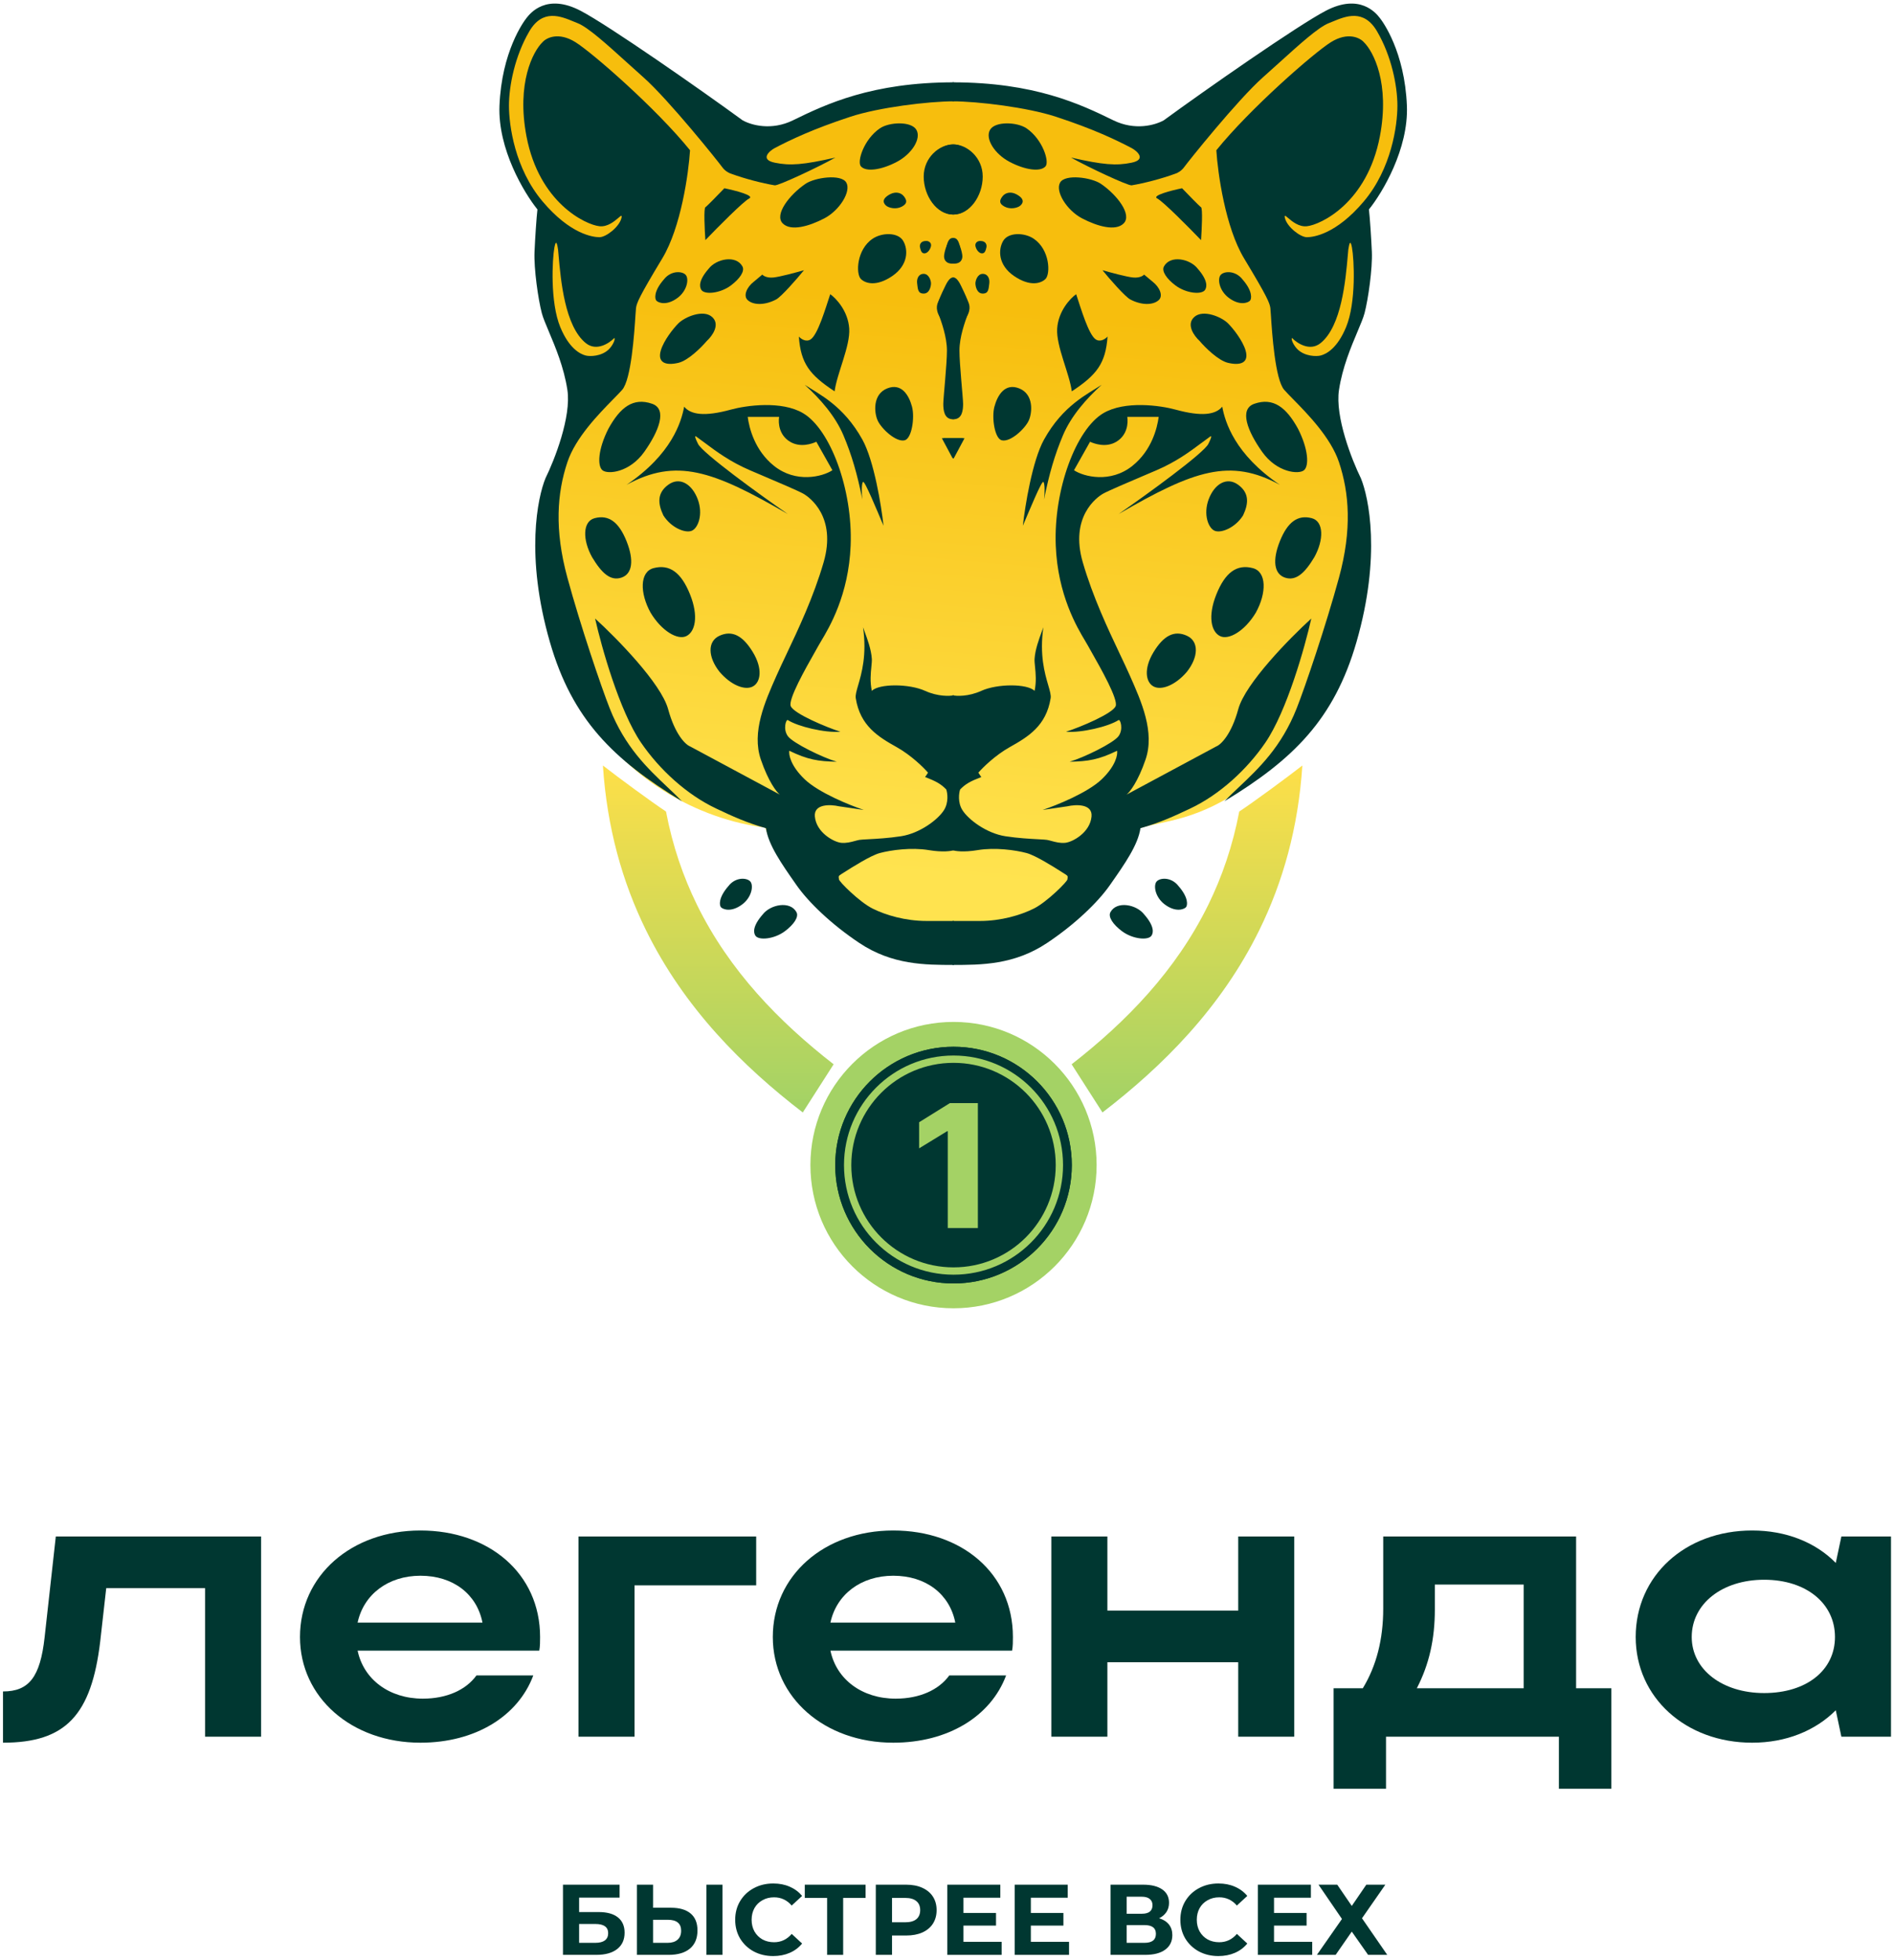 <?xml version="1.0" encoding="UTF-8"?> <svg xmlns="http://www.w3.org/2000/svg" width="520" height="538" viewBox="0 0 520 538" fill="none"><path d="M519.45 476.79H505.82L504.281 469.535C498.675 475.141 490.651 478.439 481.308 478.439C463.061 478.439 449.32 466.018 449.32 449.42C449.32 432.602 462.951 420.18 481.308 420.18C490.541 420.18 498.675 423.368 504.281 429.084L505.82 421.829H519.45V476.79ZM464.709 449.42C464.709 458.323 473.063 464.809 484.605 464.809C496.257 464.809 504.061 458.543 504.061 449.42C504.061 440.186 496.147 433.701 484.605 433.701C473.063 433.701 464.709 440.296 464.709 449.42Z" fill="#003731"></path><path d="M366.336 463.49H374.36C378.098 457.334 379.966 450.079 379.966 441.615V421.829H432.948V463.49H442.621V491.08H428.222V476.79H380.736V491.08H366.336V463.49ZM389.2 463.49H418.549V435.02H394.146V441.835C394.146 449.969 392.607 456.894 389.2 463.49Z" fill="#003731"></path><path d="M288.805 476.79V421.829H304.194V442.165H340.138V421.829H355.527V476.79H340.138V456.345H304.194V476.79H288.805Z" fill="#003731"></path><path d="M278.022 453.157H228.118C229.767 461.071 236.802 466.347 246.035 466.347C252.63 466.347 257.906 463.929 260.764 459.972H276.373C272.196 471.184 260.435 478.439 245.375 478.439C226.469 478.439 212.289 466.018 212.289 449.42C212.289 432.602 226.359 420.18 245.375 420.18C264.172 420.18 278.242 431.942 278.242 449.42C278.242 450.629 278.242 451.948 278.022 453.157ZM228.118 445.462H262.413C260.874 437.658 254.389 432.602 245.375 432.602C236.472 432.602 229.767 437.768 228.118 445.462Z" fill="#003731"></path><path d="M158.914 421.829H207.719V435.24H174.303V476.79H158.914V421.829Z" fill="#003731"></path><path d="M148.139 453.157H98.235C99.884 461.071 106.919 466.347 116.152 466.347C122.747 466.347 128.024 463.929 130.882 459.972H146.491C142.313 471.184 130.552 478.439 115.493 478.439C96.586 478.439 82.406 466.018 82.406 449.42C82.406 432.602 96.476 420.18 115.493 420.18C134.289 420.18 148.359 431.942 148.359 449.42C148.359 450.629 148.359 451.948 148.139 453.157ZM98.235 445.462H132.53C130.992 437.658 124.506 432.602 115.493 432.602C106.589 432.602 99.884 437.768 98.235 445.462Z" fill="#003731"></path><path d="M12.252 449.53L15.33 421.829H71.72V476.79H56.331V436.009H29.18L27.531 450.629C25.113 470.854 18.078 478.439 0.82 478.439V464.369C7.965 464.369 11.043 460.412 12.252 449.53Z" fill="#003731"></path><path d="M340.418 222.796C338.617 232.263 335.67 240.738 331.922 248.382C323.017 266.538 309.307 280.571 294.373 292.189L302.844 305.413C319.284 292.795 335.419 276.778 345.967 255.27C352.389 242.176 356.634 227.263 357.75 210.161C353.385 213.57 344.36 220.189 340.418 222.796Z" fill="url(#paint0_linear_198_1216)"></path><path d="M182.949 222.796C184.75 232.263 187.697 240.738 191.446 248.382C200.35 266.538 214.06 280.571 228.995 292.189L220.523 305.413C204.083 292.795 187.949 276.778 177.4 255.27C170.978 242.176 166.733 227.263 165.617 210.161C169.982 213.57 179.008 220.189 182.949 222.796Z" fill="url(#paint1_linear_198_1216)"></path><path d="M301.236 319.867C301.236 341.577 283.637 359.176 261.927 359.176C240.217 359.176 222.617 341.577 222.617 319.867C222.617 298.157 240.217 280.557 261.927 280.557C283.637 280.557 301.236 298.157 301.236 319.867Z" fill="#A4D265"></path><path d="M294.418 319.867C294.418 337.811 279.872 352.357 261.928 352.357C243.984 352.357 229.438 337.811 229.438 319.867C229.438 301.923 243.984 287.376 261.928 287.376C279.872 287.376 294.418 301.923 294.418 319.867Z" fill="#003731"></path><path fill-rule="evenodd" clip-rule="evenodd" d="M261.928 350.351C278.764 350.351 292.413 336.703 292.413 319.867C292.413 303.03 278.764 289.382 261.928 289.382C245.092 289.382 231.443 303.03 231.443 319.867C231.443 336.703 245.092 350.351 261.928 350.351ZM261.928 352.357C279.872 352.357 294.418 337.811 294.418 319.867C294.418 301.923 279.872 287.376 261.928 287.376C243.984 287.376 229.438 301.923 229.438 319.867C229.438 337.811 243.984 352.357 261.928 352.357Z" fill="#003731"></path><path d="M292.011 319.867C292.011 336.482 278.542 349.951 261.927 349.951C245.313 349.951 231.844 336.482 231.844 319.867C231.844 303.252 245.313 289.783 261.927 289.783C278.542 289.783 292.011 303.252 292.011 319.867Z" fill="#003731"></path><path fill-rule="evenodd" clip-rule="evenodd" d="M261.927 347.945C277.435 347.945 290.006 335.374 290.006 319.867C290.006 304.36 277.435 291.789 261.927 291.789C246.42 291.789 233.849 304.36 233.849 319.867C233.849 335.374 246.42 347.945 261.927 347.945ZM261.927 349.951C278.542 349.951 292.011 336.482 292.011 319.867C292.011 303.252 278.542 289.783 261.927 289.783C245.313 289.783 231.844 303.252 231.844 319.867C231.844 336.482 245.313 349.951 261.927 349.951Z" fill="#A4D265"></path><path d="M224.026 248.267C237.509 261.75 254.641 261.37 261.527 260.3C266.475 260.3 279.46 258.776 291.815 252.679C304.169 246.582 311.202 233.492 312.873 227.408C320.093 225.202 329.119 225.403 342.957 215.375C353.497 207.737 369.23 182.684 373.643 167.642C378.055 152.6 373.643 132.945 370.634 127.129C367.626 121.313 366.021 112.087 366.423 106.271C366.824 100.455 370.835 94.839 373.643 83.608C375.889 74.623 374.579 62.749 373.643 57.936C374.579 58.136 377.654 55.609 382.467 43.897C388.484 29.256 382.668 13.412 378.256 5.991C374.726 0.054 367.292 2.18 364.016 3.985C352.651 11.607 328.597 28.012 323.302 32.665C316.684 38.482 308.661 36.677 303.046 33.869C297.43 31.061 271.157 24.643 259.324 24.643C247.491 24.643 226.031 30.058 219.012 33.869C213.396 36.917 205.307 35.139 201.964 33.869C189.529 25.378 162.855 7.395 155.635 3.384C146.61 -1.63 142.197 9 138.186 24.643C134.977 37.158 144.068 52.187 149.015 58.137C148.145 64.755 146.929 79.236 149.015 84.209C151.622 90.427 159.243 107.875 157.639 112.288C156.355 115.818 151.354 132.878 149.015 140.968C147.878 148.255 146.201 169.243 157.639 190.506C170.476 214.372 192.538 225.002 210.187 227.208C212.597 233.626 217.207 241.448 224.026 248.267Z" fill="url(#paint2_linear_198_1216)"></path><path fill-rule="evenodd" clip-rule="evenodd" d="M336.33 219.988C355.183 208.556 366.489 197.538 372.629 176.231C379.45 152.565 375.972 136.52 373.833 131.305C371.359 126.291 366.693 114.418 367.816 107.038C368.756 100.859 371.136 95.22 372.906 91.024C373.779 88.955 374.504 87.238 374.835 85.979C375.838 82.168 377.043 73.745 376.842 69.132C376.682 65.442 376.306 59.706 376.039 57.5C379.716 52.954 386.949 40.893 386.468 29.02C385.866 14.179 379.849 5.956 379.047 4.953C379.027 4.928 379.005 4.9 378.98 4.869C378.022 3.657 373.593 -1.941 364.206 2.948C356.504 6.959 331.116 24.675 319.684 33.031C317.277 34.368 311.779 35.934 305.843 33.031C296.82 28.619 284.183 22.602 261.625 22.602C261.625 23.124 261.625 23.645 261.625 24.153C261.626 25.597 261.626 26.926 261.625 27.817C268.74 27.817 282.269 29.501 290 32.029C300.429 35.438 306.647 38.446 310.858 40.653C312.262 41.388 315.07 43.792 310.858 44.664C306.647 45.535 303.036 45.265 294.212 43.26C298.825 45.867 309.896 51.041 310.858 50.881C314.268 50.313 319.081 49.076 322.892 47.672C323.36 47.538 324.496 46.99 325.299 45.867C326.301 44.463 339.939 27.416 346.959 21.198C348.453 19.875 349.964 18.507 351.454 17.159C356.964 12.172 362.167 7.462 365.009 6.357C365.35 6.225 365.708 6.076 366.081 5.922C369.664 4.437 374.613 2.387 378.246 8.563C382.257 15.382 383.862 23.605 383.862 29.02C383.862 34.435 382.257 46.268 374.636 55.293C367.015 64.319 360.797 65.121 358.992 65.121C357.187 65.121 353.577 62.313 352.976 59.906C352.724 58.898 353.07 59.192 353.839 59.846C354.904 60.751 356.779 62.345 358.992 62.112C362.803 61.711 375.568 55.694 379.047 37.444C381.831 22.843 377.266 14.112 374.636 11.571C373.566 10.368 370.264 8.683 365.611 11.571C360.958 14.46 343.35 29.822 334.123 41.254C334.524 47.605 336.61 62.433 341.744 70.937C348.162 81.567 348.764 83.171 348.964 84.575C348.998 84.807 349.042 85.481 349.106 86.461C349.429 91.418 350.263 104.191 352.775 107.038C353.373 107.716 354.217 108.576 355.208 109.586C359.198 113.653 365.565 120.144 367.816 126.893C370.625 135.316 371.425 145.344 367.816 158.581C364.207 171.818 358.529 188.554 356.185 194.481C352 205.06 345.822 210.902 340.339 216.088C338.943 217.408 337.592 218.685 336.33 219.988ZM354.93 92.797C356.267 94.201 359.804 96.578 362.752 94.201C368.519 89.551 369.628 76.965 370.238 70.044C370.286 69.502 370.33 68.995 370.374 68.53C370.575 67.26 370.895 65.361 371.376 67.928C371.978 71.137 372.581 82.97 369.772 89.789C367.381 95.594 364.37 97.21 362.752 97.611C361.568 97.904 358.524 97.843 356.535 96.006C355.327 94.892 354.529 92.998 354.93 92.797Z" fill="#003731"></path><path d="M286.793 120.675C283.584 126.451 281.578 138.859 280.977 144.341C282.715 140.263 286.111 131.987 286.592 132.308C287.074 132.629 286.993 135.717 286.793 137.121C288.197 130.102 289.761 124.767 292.007 119.472C294.254 114.177 298.425 109.444 302.637 105.634C298.693 108.241 292.007 111.289 286.793 120.675Z" fill="#003731"></path><path fill-rule="evenodd" clip-rule="evenodd" d="M261.633 190.872C262.702 191.139 266.025 191.273 269.555 189.669C273.967 187.663 282.19 187.663 284.196 189.669C284.729 187.135 284.5 184.866 284.322 183.1C284.232 182.21 284.156 181.448 284.196 180.844C284.364 178.322 285.378 175.565 286.174 173.4C286.327 172.983 286.473 172.587 286.602 172.22C285.521 179.789 286.99 184.838 287.941 188.104C288.401 189.683 288.739 190.846 288.608 191.674C287.405 199.295 282.391 202.304 277.377 205.112C273.366 207.358 269.956 210.727 268.753 212.131L269.555 213.335C266.497 214.501 265.197 215.242 263.739 216.744C263.404 217.747 263.057 220.274 264.34 222.36C265.945 224.967 270.959 228.778 276.173 229.58C279.626 230.111 282.992 230.291 285.221 230.409C286.358 230.47 287.199 230.515 287.605 230.583C287.957 230.641 288.361 230.752 288.806 230.873C289.882 231.167 291.2 231.527 292.619 231.385C294.625 231.184 299.438 228.577 299.839 224.165C300.16 220.635 295.561 220.822 293.221 221.357L286.402 222.36C290.213 221.09 298.796 217.627 302.647 213.936C306.498 210.246 307.06 207.184 306.859 206.114C301.81 208.561 298.919 209.031 293.823 209.123C297.628 208.016 305.851 204.034 307.26 202.103C308.669 200.172 307.738 197.385 307.26 197.691C304.447 199.496 297.086 201.224 292.82 200.9C296.824 199.6 305.536 195.955 306.458 193.88C307.259 192.076 302.317 183.38 299.889 179.108C299.43 178.299 299.06 177.649 298.837 177.234C298.669 176.923 298.425 176.516 298.124 176.012C295.896 172.294 290.542 163.36 290.012 149.757C289.41 134.314 295.628 117.868 303.048 113.456C308.985 109.926 318.759 111.317 322.904 112.453C330.119 114.431 333.93 113.857 335.74 111.651C336.537 115.862 339.144 124.687 351.579 133.11C337.936 125.69 328.029 129.078 307.26 141.133C315.015 135.784 330.64 124.446 331.924 121.879C333.208 119.312 332.664 119.606 332.129 120.074C331.44 120.561 330.718 121.1 329.948 121.675C326.909 123.944 323.126 126.769 317.689 129.099C316.864 129.453 315.869 129.876 314.789 130.335C310.359 132.219 304.5 134.711 303.048 135.517C301.243 136.52 293.823 141.935 297.433 154.37C300.199 163.9 304.38 172.723 307.627 179.575C308.616 181.664 309.519 183.569 310.268 185.256L310.374 185.492C313.56 192.659 317.26 200.982 314.681 208.521C312.595 214.618 310.335 217.479 309.466 218.148L334.135 204.911C335.338 204.443 338.226 201.742 340.152 194.682C342.077 187.622 354.325 175.161 360.208 169.813C358.47 177.568 353.509 195.244 347.573 203.908C342.536 211.258 335.061 218.157 326.909 221.994C326.791 222.049 326.674 222.104 326.555 222.16C322.848 223.906 318.713 225.853 313.277 227.373C312.624 231.941 308.978 237.151 305.131 242.647C305.037 242.782 304.942 242.917 304.847 243.052C301.644 247.63 295.398 253.705 287.605 258.897C278.574 264.913 269.555 264.913 261.633 264.913V252.844H269.154C274.97 252.844 280.385 251.24 283.995 249.435C287.605 247.63 293.221 242.014 293.221 241.412C293.221 241.265 293.245 241.142 293.266 241.032C293.333 240.689 293.377 240.463 292.619 240.009C292.466 239.916 292.18 239.735 291.796 239.491C289.674 238.14 284.537 234.872 281.99 234.192C278.981 233.39 273.366 232.588 268.552 233.39C264.701 234.032 262.234 233.658 261.633 233.39V190.872ZM318.286 114.459H309.662C309.929 116.197 309.662 119.473 306.654 121.278C303.817 122.98 300.57 121.813 299.433 121.278L295.021 129.1C297.762 130.905 305.049 132.71 311.066 127.896C316.4 123.629 317.885 117.467 318.286 114.459Z" fill="#003731"></path><path d="M344.959 168.215C341.954 173.222 337.54 175.816 335.133 174.63C332.726 173.443 331.714 169.213 334.125 163.197C336.537 157.181 339.733 154.812 344.147 155.974C347.956 156.976 347.971 162.793 344.959 168.215Z" fill="#003731"></path><path d="M361.048 152.96C358.422 157.336 355.994 159.585 352.986 158.582C349.978 157.579 349.473 153.833 351.58 148.575C353.688 143.317 356.482 141.247 360.339 142.262C363.668 143.138 363.68 148.221 361.048 152.96Z" fill="#003731"></path><path d="M356.555 117.699C359.41 123.297 359.645 127.892 358.2 129.1C356.756 130.307 350.747 129.747 346.712 124.058C342.677 118.369 340.313 112.322 344.563 110.849C349.774 109.043 353.342 111.848 356.555 117.699Z" fill="#003731"></path><path d="M341.469 141.494C339.337 144.869 335.542 146.407 333.737 145.746C331.932 145.084 330.466 141.205 332.026 137.059C333.586 132.912 336.972 130.758 340.155 133.11C343.257 135.404 342.962 138.325 341.469 141.494Z" fill="#003731"></path><path d="M326.016 184.454C322.897 188.109 319.056 189.617 316.885 188.465C314.714 187.313 314.112 183.578 316.885 179.022C319.658 174.466 322.577 172.979 326.01 174.527C329.442 176.075 329.197 180.462 326.016 184.454Z" fill="#003731"></path><path d="M269.951 48.474C269.951 53.791 266.359 58.904 261.929 58.904C257.498 58.904 253.906 53.791 253.906 48.474C253.906 43.158 258.519 39.65 261.929 39.65C265.539 39.65 269.951 43.158 269.951 48.474Z" fill="#003731"></path><path d="M271.961 35.638C273.365 33.231 279.4 33.471 281.989 35.236C286.401 38.245 288.326 44.382 287.203 45.665C285.799 47.27 281.587 46.668 277.376 44.462C273.164 42.256 270.557 38.044 271.961 35.638Z" fill="#003731"></path><path d="M291.21 50.114C292.613 47.707 299.833 48.71 302.422 50.475C306.834 53.484 311.064 58.938 308.657 61.345C306.451 63.551 301.437 62.148 297.225 59.941C293.013 57.735 289.806 52.521 291.21 50.114Z" fill="#003731"></path><path d="M275.565 66.14C276.968 63.733 281.4 63.792 283.988 65.557C288.4 68.566 288.598 75.184 287.194 76.588C285.991 77.791 282.983 78.794 278.572 75.786C274.16 72.777 274.161 68.546 275.565 66.14Z" fill="#003731"></path><path d="M275.359 53.925C276.168 52.852 277.681 52.536 279.172 53.324C281.713 54.666 280.982 55.906 280.174 56.532C279.481 57.069 277.564 57.58 275.962 56.733C274.36 55.886 274.551 54.999 275.359 53.925Z" fill="#003731"></path><path d="M310.465 82.203C309.071 81.46 304.782 76.588 302.844 74.181C304.916 74.783 309.502 76.026 311.267 76.186C313.032 76.347 314.008 75.719 314.276 75.384L316.682 77.39C318.487 78.794 319.624 81.2 318.287 82.404C316.682 83.848 313.473 83.808 310.465 82.203Z" fill="#003731"></path><path d="M317.89 54.491C319.494 55.293 326.581 62.446 329.923 65.922C330.124 63.048 330.405 57.218 329.923 56.897C329.442 56.577 326.246 53.287 324.709 51.683C321.767 52.285 316.285 53.688 317.89 54.491Z" fill="#003731"></path><path d="M279.982 106.636C275.971 105.032 273.967 108.642 273.163 111.65C272.36 114.659 273.244 120.395 275.169 120.876C277.576 121.478 281.587 117.667 282.59 115.461C283.592 113.255 283.994 108.241 279.982 106.636Z" fill="#003731"></path><path d="M290.402 90.191C290.081 95.004 293.817 102.625 294.413 107.439C301.319 102.902 303.71 99.749 304.241 92.397C303.706 92.999 302.316 94.001 301.032 93.199C299.032 91.949 296.887 84.575 295.617 80.765C294.012 81.901 290.723 85.377 290.402 90.191Z" fill="#003731"></path><path d="M328.115 86.981C330.522 84.895 335.544 86.989 337.341 88.786C338.745 90.19 341.352 93.479 342.154 96.207C343.157 99.616 340.751 100.419 337.341 99.616C334.613 98.975 330.99 95.338 329.519 93.6C328.048 92.262 325.709 89.067 328.115 86.981Z" fill="#003731"></path><path d="M335.128 75.75C335.798 74.414 339.259 74.026 341.345 76.753C344.153 79.962 343.832 82.088 343.351 82.57C342.749 83.171 340.482 83.977 337.537 81.767C335.131 79.963 334.458 77.087 335.128 75.75Z" fill="#003731"></path><path d="M317.534 242.279C318.204 240.943 321.665 240.554 323.751 243.282C326.559 246.491 326.238 248.617 325.757 249.098C325.155 249.7 322.889 250.506 319.943 248.296C317.537 246.491 316.864 243.616 317.534 242.279Z" fill="#003731"></path><path d="M206.294 242.279C205.624 240.943 202.163 240.554 200.077 243.282C197.269 246.491 197.59 248.617 198.071 249.098C198.673 249.7 200.94 250.506 203.885 248.296C206.291 246.491 206.964 243.616 206.294 242.279Z" fill="#003731"></path><path d="M319.737 73.144C321.488 69.934 326.927 71.048 329.013 73.775C331.821 76.984 331.567 78.759 331.019 79.592C330.113 80.966 325.839 80.567 322.893 78.358C320.487 76.553 319.021 74.457 319.737 73.144Z" fill="#003731"></path><path d="M305.034 250.425C306.785 247.215 312.224 248.329 314.31 251.057C317.118 254.266 316.864 256.041 316.316 256.873C315.41 258.247 311.135 257.849 308.19 255.64C305.784 253.835 304.318 251.738 305.034 250.425Z" fill="#003731"></path><path d="M218.787 250.425C217.035 247.215 211.597 248.329 209.511 251.057C206.703 254.266 206.956 256.041 207.505 256.873C208.41 258.247 212.685 257.849 215.63 255.64C218.036 253.835 219.503 251.738 218.787 250.425Z" fill="#003731"></path><path d="M263.732 78.393C263.131 77.189 262.93 76.387 261.727 76.186C260.925 76.186 260.056 77.657 259.722 78.393C259.32 79.195 258.398 81.12 257.916 82.404C257.315 84.008 257.716 85.813 258.117 87.017C258.518 88.22 260.122 92.432 260.122 96.242C260.122 100.053 259.12 109.279 259.12 110.883C259.12 112.488 259.32 115.095 261.727 115.095C264.133 115.095 263.933 111.685 263.933 110.883C263.933 110.081 262.93 98.649 262.73 96.242C262.529 93.836 264.133 89.423 265.537 87.017C266.941 84.61 266.139 83.206 265.738 82.404L263.732 78.393Z" fill="#003731"></path><path d="M264.543 120.311H258.727L261.735 125.926L264.543 120.311Z" fill="#003731"></path><path d="M271.756 77.791C271.916 76.508 271.355 75.184 269.951 75.184C268.547 75.184 267.945 76.989 267.945 77.791C267.945 78.594 268.346 80.599 269.951 80.599C271.555 80.599 271.555 79.396 271.756 77.791Z" fill="#003731"></path><path d="M270.957 67.964C271.158 67.162 270.757 66.159 269.353 66.159C268.713 66.076 267.748 66.56 267.949 67.563C268.149 68.566 268.952 69.569 269.754 69.569C270.556 69.569 270.757 68.766 270.957 67.964Z" fill="#003731"></path><path d="M263.941 70.371C263.941 69.368 263.74 65.156 261.935 65.357C260.331 65.357 259.328 69.368 259.328 70.371C259.328 71.374 259.93 72.377 261.534 72.377C263.139 72.377 263.941 71.374 263.941 70.371Z" fill="#003731"></path><path fill-rule="evenodd" clip-rule="evenodd" d="M187.342 219.987C168.489 208.555 157.183 197.537 151.043 176.23C144.222 152.564 147.7 136.519 149.839 131.305C152.313 126.291 156.979 114.417 155.856 107.037C154.916 100.858 152.536 95.219 150.766 91.023C149.893 88.954 149.168 87.237 148.836 85.978C147.834 82.168 146.629 73.744 146.83 69.131C146.99 65.441 147.366 59.705 147.633 57.499C143.956 52.953 136.723 40.892 137.204 29.019C137.806 14.178 143.822 5.955 144.625 4.952C144.645 4.927 144.667 4.899 144.691 4.868C145.65 3.656 150.079 -1.942 159.466 2.947C167.168 6.958 192.556 24.674 203.988 33.03C206.395 34.367 211.893 35.933 217.829 33.03C226.852 28.618 239.489 22.601 262.047 22.601C262.047 23.123 262.047 23.644 262.046 24.152C262.046 25.596 262.046 26.925 262.047 27.816C254.932 27.816 241.403 29.5 233.672 32.028C223.243 35.437 217.025 38.445 212.814 40.651C211.41 41.387 208.602 43.791 212.814 44.663C217.025 45.534 220.635 45.264 229.46 43.259C224.847 45.866 213.776 51.041 212.814 50.88C209.404 50.312 204.591 49.075 200.78 47.671C200.312 47.537 199.176 46.989 198.373 45.866C197.371 44.462 183.733 27.415 176.713 21.197C175.219 19.874 173.708 18.506 172.218 17.158C166.708 12.171 161.505 7.461 158.663 6.356C158.322 6.224 157.964 6.075 157.591 5.921C154.008 4.436 149.059 2.386 145.426 8.562C141.415 15.381 139.81 23.604 139.81 29.019C139.81 34.434 141.415 46.267 149.036 55.292C156.657 64.317 162.874 65.12 164.679 65.12C166.484 65.12 170.095 62.312 170.696 59.905C170.948 58.897 170.602 59.191 169.833 59.845C168.768 60.75 166.893 62.344 164.679 62.111C160.869 61.71 148.104 55.694 144.625 37.443C141.841 22.842 146.406 14.111 149.036 11.57C150.105 10.367 153.408 8.682 158.061 11.57C162.714 14.459 180.322 29.821 189.549 41.253C189.148 47.604 187.062 62.432 181.928 70.936C175.51 81.566 174.908 83.17 174.707 84.574C174.674 84.806 174.63 85.48 174.566 86.46C174.243 91.417 173.409 104.19 170.897 107.037C170.299 107.715 169.455 108.575 168.464 109.585C164.474 113.652 158.106 120.143 155.856 126.892C153.047 135.315 152.247 145.343 155.856 158.58C159.465 171.817 165.143 188.553 167.487 194.48C171.672 205.059 177.85 210.901 183.333 216.087C184.729 217.407 186.08 218.684 187.342 219.987ZM168.741 92.796C167.404 94.2 163.867 96.577 160.92 94.2C155.153 89.55 154.044 76.964 153.434 70.043C153.386 69.501 153.341 68.994 153.298 68.529C153.097 67.258 152.777 65.36 152.296 67.927C151.694 71.136 151.091 82.969 153.899 89.788C156.29 95.593 159.302 97.209 160.92 97.61C162.104 97.903 165.147 97.842 167.137 96.005C168.344 94.891 169.143 92.997 168.741 92.796Z" fill="#003731"></path><path d="M236.887 120.675C240.096 126.451 242.101 138.859 242.703 144.341C240.965 140.263 237.569 131.987 237.088 132.308C236.606 132.629 236.686 135.717 236.887 137.121C235.483 130.102 233.919 124.767 231.672 119.472C229.426 114.177 225.255 109.444 221.043 105.634C224.987 108.241 231.672 111.289 236.887 120.675Z" fill="#003731"></path><path fill-rule="evenodd" clip-rule="evenodd" d="M262.047 190.871C260.977 191.138 257.655 191.272 254.125 189.668C249.712 187.662 241.49 187.662 239.484 189.668C238.951 187.134 239.179 184.865 239.358 183.099C239.447 182.209 239.524 181.447 239.484 180.843C239.316 178.321 238.302 175.564 237.506 173.399C237.352 172.982 237.207 172.586 237.077 172.219C238.159 179.788 236.689 184.837 235.739 188.103C235.279 189.682 234.941 190.845 235.072 191.673C236.275 199.294 241.289 202.303 246.303 205.111C250.314 207.357 253.724 210.726 254.927 212.13L254.125 213.334C257.183 214.5 258.482 215.241 259.941 216.743C260.275 217.746 260.623 220.273 259.339 222.359C257.735 224.966 252.721 228.777 247.506 229.579C244.053 230.11 240.688 230.29 238.459 230.408C237.322 230.469 236.481 230.514 236.074 230.582C235.722 230.64 235.319 230.751 234.874 230.872C233.798 231.166 232.479 231.526 231.06 231.384C229.055 231.183 224.241 228.576 223.84 224.164C223.519 220.634 228.119 220.821 230.459 221.356L237.278 222.359C233.467 221.089 224.883 217.626 221.032 213.935C217.182 210.245 216.62 207.183 216.821 206.113C221.87 208.56 224.761 209.03 229.857 209.122C226.052 208.015 217.828 204.033 216.42 202.102C215.011 200.171 215.942 197.384 216.42 197.69C219.232 199.495 226.594 201.223 230.86 200.899C226.856 199.599 218.144 195.954 217.222 193.879C216.42 192.076 221.363 183.379 223.791 179.107C224.25 178.298 224.62 177.648 224.843 177.233C225.01 176.922 225.255 176.515 225.556 176.011C227.784 172.293 233.138 163.359 233.668 149.756C234.269 134.313 228.052 117.867 220.631 113.455C214.695 109.925 204.921 111.316 200.776 112.452C193.561 114.431 189.75 113.856 187.94 111.65C187.143 115.861 184.536 124.686 172.101 133.109C185.744 125.689 195.65 129.077 216.42 141.132C208.665 135.784 193.039 124.445 191.756 121.878C190.472 119.311 191.015 119.605 191.55 120.073C192.24 120.56 192.962 121.099 193.732 121.674C196.771 123.943 200.554 126.768 205.99 129.098C206.816 129.452 207.811 129.875 208.891 130.334C213.321 132.218 219.18 134.71 220.631 135.516C222.436 136.519 229.857 141.934 226.247 154.369C223.48 163.899 219.3 172.722 216.053 179.574C215.064 181.663 214.161 183.568 213.411 185.255L213.306 185.491C210.12 192.658 206.42 200.981 208.999 208.52C211.085 214.617 213.344 217.478 214.213 218.147L189.545 204.91C188.341 204.442 185.453 201.741 183.528 194.681C181.602 187.621 169.355 175.16 163.472 169.812C165.21 177.567 170.171 195.243 176.107 203.907C181.143 211.257 188.619 218.156 196.771 221.993C196.888 222.048 197.006 222.103 197.124 222.159C200.832 223.905 204.967 225.852 210.403 227.372C211.055 231.94 214.702 237.15 218.549 242.646C218.643 242.781 218.738 242.916 218.833 243.051C222.035 247.629 228.281 253.704 236.074 258.896C245.106 264.912 254.125 264.912 262.047 264.912V252.843H254.526C248.71 252.843 243.295 251.239 239.684 249.434C236.074 247.629 230.459 242.013 230.459 241.412C230.459 241.265 230.435 241.141 230.413 241.031C230.347 240.688 230.303 240.462 231.06 240.008C231.214 239.915 231.499 239.734 231.883 239.49C234.006 238.139 239.142 234.871 241.69 234.191C244.698 233.389 250.314 232.587 255.128 233.389C258.978 234.031 261.445 233.657 262.047 233.389V190.871ZM205.394 114.458H214.018C213.75 116.196 214.018 119.472 217.026 121.277C219.862 122.979 223.11 121.812 224.246 121.277L228.658 129.099C225.917 130.904 218.63 132.709 212.614 127.895C207.28 123.628 205.795 117.466 205.394 114.458Z" fill="#003731"></path><path d="M178.721 168.215C181.726 173.222 186.14 175.816 188.547 174.63C190.954 173.443 191.966 169.213 189.555 163.197C187.143 157.181 183.946 154.812 179.532 155.974C175.723 156.976 175.709 162.793 178.721 168.215Z" fill="#003731"></path><path d="M162.639 152.959C165.265 157.335 167.693 159.584 170.701 158.581C173.71 157.578 174.215 153.832 172.107 148.574C169.999 143.316 167.206 141.246 163.348 142.261C160.019 143.137 160.007 148.22 162.639 152.959Z" fill="#003731"></path><path d="M167.132 117.698C164.277 123.296 164.043 127.891 165.487 129.098C166.932 130.306 172.941 129.746 176.976 124.057C181.01 118.368 183.375 112.321 179.125 110.848C173.914 109.042 170.346 111.846 167.132 117.698Z" fill="#003731"></path><path d="M182.218 141.493C184.351 144.868 188.146 146.406 189.951 145.745C191.756 145.083 193.221 141.204 191.661 137.058C190.102 132.911 186.715 130.757 183.533 133.109C180.431 135.403 180.725 138.324 182.218 141.493Z" fill="#003731"></path><path d="M197.664 184.453C200.783 188.108 204.623 189.616 206.794 188.464C208.965 187.312 209.567 183.577 206.794 179.021C204.021 174.465 201.102 172.978 197.67 174.526C194.237 176.074 194.483 180.461 197.664 184.453Z" fill="#003731"></path><path d="M253.737 48.474C253.737 53.791 257.328 58.903 261.759 58.903C266.19 58.903 269.781 53.791 269.781 48.474C269.781 43.157 265.168 39.649 261.759 39.649C258.149 39.649 253.737 43.157 253.737 48.474Z" fill="#003731"></path><path d="M251.727 35.638C250.323 33.231 244.287 33.471 241.699 35.236C237.287 38.245 235.362 44.382 236.485 45.665C237.889 47.27 242.1 46.668 246.312 44.462C250.523 42.256 253.131 38.044 251.727 35.638Z" fill="#003731"></path><path d="M232.47 50.113C231.066 47.706 223.846 48.709 221.258 50.474C216.846 53.483 212.616 58.938 215.023 61.344C217.229 63.551 222.243 62.147 226.455 59.941C230.667 57.734 233.874 52.52 232.47 50.113Z" fill="#003731"></path><path d="M248.107 66.139C246.703 63.732 242.272 63.791 239.684 65.556C235.272 68.565 235.074 75.183 236.478 76.587C237.681 77.79 240.689 78.793 245.1 75.785C249.512 72.776 249.511 68.545 248.107 66.139Z" fill="#003731"></path><path d="M248.321 53.924C247.512 52.85 245.999 52.535 244.508 53.322C241.967 54.664 242.697 55.905 243.506 56.531C244.199 57.068 246.116 57.578 247.718 56.731C249.319 55.885 249.129 54.997 248.321 53.924Z" fill="#003731"></path><path d="M213.223 82.203C214.617 81.46 218.905 76.588 220.844 74.181C218.771 74.783 214.185 76.026 212.42 76.186C210.655 76.347 209.679 75.719 209.412 75.384L207.005 77.39C205.2 78.794 204.064 81.2 205.401 82.404C207.005 83.848 210.214 83.808 213.223 82.203Z" fill="#003731"></path><path d="M205.798 54.491C204.193 55.293 197.107 62.446 193.764 65.922C193.564 63.048 193.283 57.218 193.764 56.897C194.245 56.577 197.441 53.287 198.979 51.683C201.92 52.285 207.402 53.688 205.798 54.491Z" fill="#003731"></path><path d="M243.705 106.635C247.716 105.031 249.721 108.641 250.524 111.649C251.327 114.658 250.444 120.394 248.519 120.875C246.112 121.477 242.101 117.666 241.098 115.46C240.095 113.254 239.694 108.24 243.705 106.635Z" fill="#003731"></path><path d="M233.277 90.19C233.598 95.003 229.862 102.625 229.266 107.438C222.361 102.901 219.97 99.748 219.439 92.396C219.974 92.998 221.364 94.001 222.648 93.198C224.648 91.948 226.792 84.574 228.063 80.764C229.667 81.9 232.956 85.376 233.277 90.19Z" fill="#003731"></path><path d="M195.564 86.981C193.158 84.895 188.135 86.989 186.339 88.786C184.935 90.19 182.327 93.479 181.525 96.207C180.522 99.616 182.929 100.419 186.339 99.616C189.067 98.975 192.69 95.338 194.161 93.6C195.631 92.262 197.971 89.067 195.564 86.981Z" fill="#003731"></path><path d="M188.552 75.749C187.882 74.413 184.42 74.025 182.335 76.752C179.527 79.961 179.847 82.087 180.329 82.569C180.93 83.17 183.197 83.976 186.143 81.766C188.549 79.962 189.222 77.086 188.552 75.749Z" fill="#003731"></path><path d="M203.943 73.143C202.192 69.933 196.753 71.047 194.667 73.774C191.859 76.983 192.113 78.758 192.661 79.591C193.566 80.965 197.841 80.567 200.786 78.357C203.192 76.552 204.659 74.456 203.943 73.143Z" fill="#003731"></path><path d="M259.947 78.393C260.549 77.189 260.75 76.387 261.953 76.186C262.755 76.186 263.624 77.657 263.958 78.393C264.359 79.195 265.282 81.12 265.763 82.404C266.365 84.008 265.964 85.813 265.563 87.017C265.162 88.22 263.557 92.432 263.557 96.242C263.557 100.053 264.56 109.279 264.56 110.883C264.56 112.488 264.36 115.095 261.953 115.095C259.546 115.095 259.747 111.685 259.747 110.883C259.747 110.081 260.75 98.649 260.95 96.242C261.151 93.836 259.546 89.423 258.142 87.017C256.738 84.61 257.541 83.206 257.942 82.404L259.947 78.393Z" fill="#003731"></path><path d="M259.137 120.309H264.953L261.945 125.925L259.137 120.309Z" fill="#003731"></path><path d="M251.932 77.79C251.771 76.507 252.333 75.183 253.737 75.183C255.141 75.183 255.742 76.988 255.742 77.79C255.742 78.593 255.341 80.598 253.737 80.598C252.132 80.598 252.132 79.395 251.932 77.79Z" fill="#003731"></path><path d="M252.73 67.963C252.53 67.161 252.931 66.158 254.335 66.158C254.974 66.075 255.939 66.559 255.739 67.562C255.538 68.565 254.736 69.568 253.934 69.568C253.131 69.568 252.931 68.765 252.73 67.963Z" fill="#003731"></path><path d="M259.747 70.37C259.747 69.367 259.947 65.156 261.752 65.356C263.357 65.356 264.359 69.367 264.359 70.37C264.359 71.373 263.758 72.376 262.153 72.376C260.549 72.376 259.747 71.373 259.747 70.37Z" fill="#003731"></path><path d="M268.618 302.842V337.134H260.346V310.578H260.145L252.477 315.266V308.099L260.932 302.842H268.618Z" fill="#A4D265"></path><path d="M367.337 517.42L371.328 523.255L375.319 517.42H380.548L374.135 526.64L381.071 536.686H375.814L371.328 530.301L366.897 536.686H361.75L368.631 526.833L362.19 517.42H367.337Z" fill="#003731"></path><path d="M360.457 533.108V536.686H345.539V517.42H360.099V520.998H349.97V525.181H358.915V528.649H349.97V533.108H360.457Z" fill="#003731"></path><path d="M334.673 537.016C332.71 537.016 330.93 536.594 329.334 535.75C327.756 534.888 326.508 533.704 325.591 532.2C324.692 530.677 324.242 528.961 324.242 527.053C324.242 525.145 324.692 523.438 325.591 521.934C326.508 520.411 327.756 519.227 329.334 518.383C330.93 517.521 332.719 517.09 334.701 517.09C336.371 517.09 337.875 517.383 339.215 517.97C340.573 518.557 341.71 519.402 342.628 520.502L339.765 523.145C338.462 521.64 336.848 520.888 334.921 520.888C333.729 520.888 332.664 521.154 331.728 521.686C330.793 522.2 330.059 522.925 329.527 523.86C329.013 524.796 328.756 525.86 328.756 527.053C328.756 528.246 329.013 529.31 329.527 530.246C330.059 531.181 330.793 531.915 331.728 532.448C332.664 532.961 333.729 533.218 334.921 533.218C336.848 533.218 338.462 532.457 339.765 530.934L342.628 533.576C341.71 534.695 340.573 535.548 339.215 536.136C337.857 536.723 336.343 537.016 334.673 537.016Z" fill="#003731"></path><path d="M318.403 526.64C319.578 526.989 320.477 527.558 321.101 528.347C321.725 529.136 322.036 530.108 322.036 531.264C322.036 532.97 321.385 534.301 320.082 535.255C318.798 536.209 316.954 536.686 314.55 536.686H305.055V517.42H314.027C316.266 517.42 318.009 517.851 319.257 518.714C320.504 519.576 321.128 520.805 321.128 522.402C321.128 523.356 320.89 524.2 320.413 524.934C319.936 525.649 319.266 526.218 318.403 526.64ZM309.486 525.402H313.642C314.614 525.402 315.348 525.209 315.844 524.824C316.339 524.42 316.587 523.833 316.587 523.062C316.587 522.31 316.33 521.732 315.816 521.328C315.321 520.925 314.596 520.723 313.642 520.723H309.486V525.402ZM314.385 533.383C316.477 533.383 317.523 532.558 317.523 530.906C317.523 529.31 316.477 528.512 314.385 528.512H309.486V533.383H314.385Z" fill="#003731"></path><path d="M293.66 533.108V536.686H278.742V517.42H293.302V520.998H283.173V525.181H292.118V528.649H283.173V533.108H293.66Z" fill="#003731"></path><path d="M275.144 533.108V536.686H260.227V517.42H274.786V520.998H264.658V525.181H273.603V528.649H264.658V533.108H275.144Z" fill="#003731"></path><path d="M248.918 517.42C250.624 517.42 252.101 517.704 253.349 518.273C254.615 518.842 255.587 519.649 256.266 520.695C256.945 521.741 257.285 522.98 257.285 524.411C257.285 525.824 256.945 527.062 256.266 528.126C255.587 529.172 254.615 529.98 253.349 530.548C252.101 531.099 250.624 531.374 248.918 531.374H245.037V536.686H240.578V517.42H248.918ZM248.67 527.741C250.009 527.741 251.028 527.457 251.725 526.888C252.422 526.301 252.771 525.475 252.771 524.411C252.771 523.328 252.422 522.503 251.725 521.934C251.028 521.347 250.009 521.053 248.67 521.053H245.037V527.741H248.67Z" fill="#003731"></path><path d="M237.777 521.053H231.612V536.686H227.208V521.053H221.07V517.42H237.777V521.053Z" fill="#003731"></path><path d="M212.384 537.016C210.421 537.016 208.641 536.594 207.045 535.75C205.467 534.888 204.219 533.704 203.302 532.2C202.403 530.677 201.953 528.961 201.953 527.053C201.953 525.145 202.403 523.438 203.302 521.934C204.219 520.411 205.467 519.227 207.045 518.383C208.641 517.521 210.43 517.09 212.412 517.09C214.082 517.09 215.586 517.383 216.926 517.97C218.284 518.557 219.421 519.402 220.339 520.502L217.476 523.145C216.173 521.64 214.559 520.888 212.632 520.888C211.439 520.888 210.375 521.154 209.439 521.686C208.504 522.2 207.77 522.925 207.238 523.86C206.724 524.796 206.467 525.86 206.467 527.053C206.467 528.246 206.724 529.31 207.238 530.246C207.77 531.181 208.504 531.915 209.439 532.448C210.375 532.961 211.439 533.218 212.632 533.218C214.559 533.218 216.173 532.457 217.476 530.934L220.339 533.576C219.421 534.695 218.284 535.548 216.926 536.136C215.568 536.723 214.054 537.016 212.384 537.016Z" fill="#003731"></path><path d="M184.299 523.75C186.648 523.75 188.446 524.273 189.694 525.319C190.96 526.365 191.593 527.915 191.593 529.97C191.593 532.154 190.895 533.824 189.501 534.98C188.125 536.117 186.18 536.686 183.666 536.686H174.969V517.42H179.4V523.75H184.299ZM183.418 533.383C184.574 533.383 185.473 533.099 186.116 532.53C186.776 531.961 187.106 531.136 187.106 530.053C187.106 528.053 185.877 527.053 183.418 527.053H179.4V533.383H183.418ZM194.042 517.42H198.473V536.686H194.042V517.42Z" fill="#003731"></path><path d="M154.648 517.42H170.199V520.97H159.08V524.934H164.419C166.749 524.934 168.52 525.42 169.731 526.392C170.96 527.365 171.575 528.769 171.575 530.603C171.575 532.53 170.896 534.026 169.538 535.09C168.181 536.154 166.263 536.686 163.786 536.686H154.648V517.42ZM163.538 533.383C164.676 533.383 165.548 533.163 166.153 532.723C166.759 532.264 167.061 531.604 167.061 530.741C167.061 529.053 165.887 528.209 163.538 528.209H159.08V533.383H163.538Z" fill="#003731"></path><defs><linearGradient id="paint0_linear_198_1216" x1="326.061" y1="210.161" x2="326.061" y2="305.413" gradientUnits="userSpaceOnUse"><stop stop-color="#FEDF48"></stop><stop offset="1" stop-color="#A2D266"></stop></linearGradient><linearGradient id="paint1_linear_198_1216" x1="197.306" y1="210.161" x2="197.306" y2="305.413" gradientUnits="userSpaceOnUse"><stop stop-color="#FEDF48"></stop><stop offset="1" stop-color="#A2D266"></stop></linearGradient><linearGradient id="paint2_linear_198_1216" x1="232.65" y1="238.239" x2="248.548" y2="60.55" gradientUnits="userSpaceOnUse"><stop stop-color="#FFE34F"></stop><stop offset="0.879" stop-color="#F7BE0D"></stop></linearGradient></defs></svg> 
